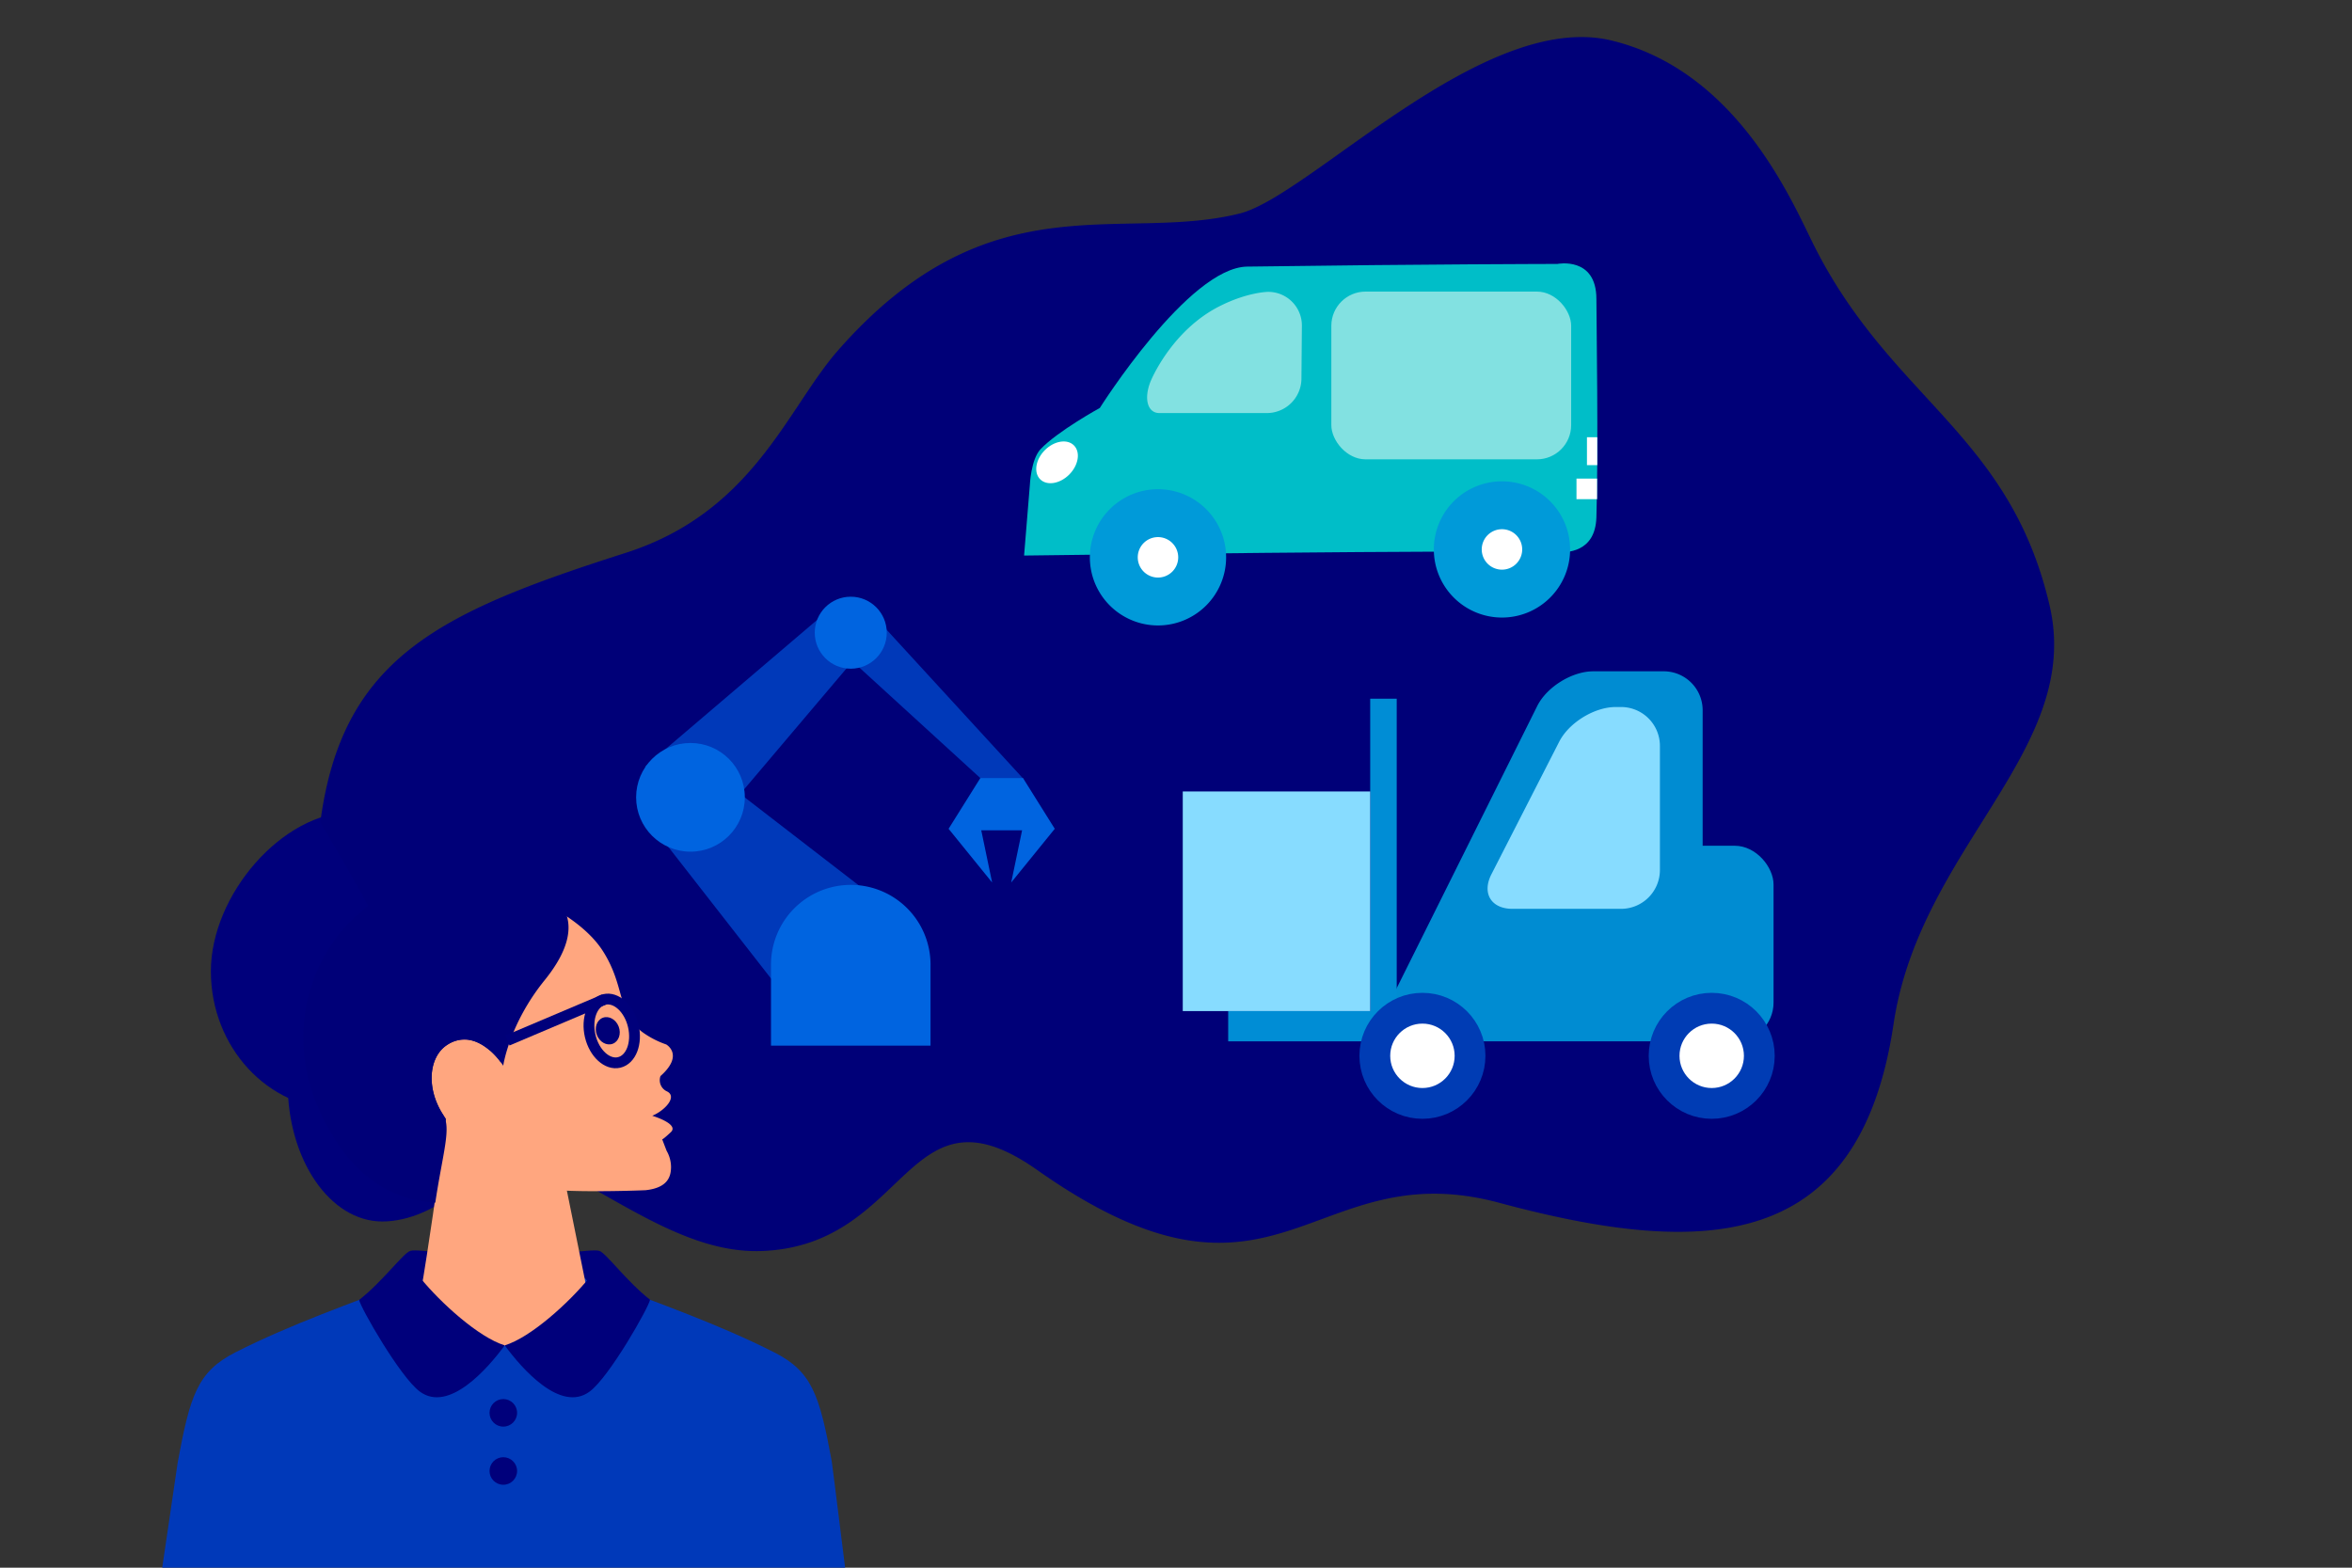 <svg xmlns="http://www.w3.org/2000/svg" width="1200" height="800" viewBox="0 0 1200 800">
  <rect x="0" y="0" width="1200" height="800" fill="#333333" stroke="none"/>
  <g id="Layer_7" data-name="Layer 7">
    <path d="M238.2,495.63c0,38.88-29.24,70.4-65.3,70.4s-65.31-31.52-65.31-70.4S144,414.34,180,414.34,238.2,456.75,238.2,495.63Z" fill="#00007b"/>
    <path d="M256.48,558.33c0,38.88-34.79,65-61.44,65s-48.26-31.52-48.26-70.4,21.61-70.4,48.26-70.4S256.48,519.45,256.48,558.33Z" fill="#00007b"/>
    <path d="M319.19,282.14C224,312.56,174.48,335.66,163.41,419.71c0,0,46.23,75.5,65.31,129.72a64,64,0,0,0,36,37.82c43.5,18.13,81.66,52.76,124,51.15,75.43-2.87,73.5-88.56,140.44-41.36,123.11,86.8,139.16-9.22,235.66,16.73,104.78,28.17,183.91,25.49,201.27-91.12,13.45-90.4,96.78-139.78,79.62-213.67-20.59-88.64-82.11-105.47-121.53-186.42-12.28-25.21-40.36-87-102-101.89C756.75,4.9,668.2,100,632.55,108.94,571.42,124.2,505,90.68,427.62,178.74,401.66,208.3,384.4,261.3,319.19,282.14Z" fill="#000078"/>
    <path d="M395,690.12c-28.09-14.3-60.75-25.7-83.45-34.46-18.18-7-78.39-10.49-86.65-16.45.32,12-3.19,9.42-21.37,16.45-22.7,8.76-55.36,20.16-83.45,34.46C100.74,700,97,712,90.68,746.22c-.36,2-10.31,70.57-10.7,72.69H433.6c-.42-2.33-8.86-71.13-9.25-73.29-6.23-33.78-10.06-45.7-29.32-55.5" fill="#0039b9"/>
    <path d="M305.63,638.31c-1.82-.67-10.19.36-15.52.9.69,4.24,9.31,15.82,13.05,16.91,4.63-3.45,7-14.91,2.47-17.81" fill="#00007b"/>
    <path d="M209.41,638.31c1.81-.67,10.19.36,15.52.9-.69,4.24-9.31,15.82-13.05,16.91-4.63-3.45-7-14.91-2.47-17.81" fill="#00007b"/>
    <path d="M194.5,659.66a1.87,1.87,0,0,0,1.64-1c-.45-.83-.87-1.66-1.26-2.51l-2,.77a1.86,1.86,0,0,0,1.66,2.72" fill="#221b68"/>
    <path d="M320.54,659.66a1.87,1.87,0,0,0,1.87-1.87,1.79,1.79,0,0,0-.24-.89l-2-.76c-.39.85-.82,1.7-1.27,2.54a1.87,1.87,0,0,0,1.64,1" fill="#221b68"/>
    <path d="M188.2,662.22a1.87,1.87,0,1,0,1.87,1.87,1.87,1.87,0,0,0-1.87-1.87" fill="#221b68"/>
    <path d="M200.8,666a1.45,1.45,0,0,0,.3,0c-.71-.84-1.39-1.7-2-2.57a1.94,1.94,0,0,0-.15.73A1.87,1.87,0,0,0,200.8,666" fill="#221b68"/>
    <path d="M316.11,664.09a1.77,1.77,0,0,0-.16-.73c-.63.87-1.3,1.73-2,2.57a1.39,1.39,0,0,0,.3,0,1.87,1.87,0,0,0,1.87-1.87" fill="#221b68"/>
    <path d="M326.84,666a1.87,1.87,0,1,0-1.87-1.87,1.87,1.87,0,0,0,1.87,1.87" fill="#221b68"/>
    <path d="M194.5,668.52a1.88,1.88,0,1,0,1.87,1.87,1.87,1.87,0,0,0-1.87-1.87" fill="#221b68"/>
    <path d="M207.1,672.27a1.77,1.77,0,0,0,.46-.07c-.8-.64-1.57-1.3-2.31-2,0,.06,0,.11,0,.16a1.88,1.88,0,0,0,1.87,1.88" fill="#221b68"/>
    <path d="M309.8,670.39s0-.11,0-.16c-.74.67-1.51,1.33-2.31,2a1.69,1.69,0,0,0,.45.07,1.87,1.87,0,0,0,1.87-1.88" fill="#221b68"/>
    <path d="M320.54,672.27a1.88,1.88,0,1,0-1.87-1.88,1.88,1.88,0,0,0,1.87,1.88" fill="#221b68"/>
    <path d="M200.8,674.82a1.88,1.88,0,1,0,1.87,1.88,1.88,1.88,0,0,0-1.87-1.88" fill="#221b68"/>
    <path d="M213.41,678.57a1.88,1.88,0,0,0,1.77-1.29c-1.09-.6-2.13-1.22-3.13-1.86a1.82,1.82,0,0,0-.51,1.28,1.87,1.87,0,0,0,1.87,1.87" fill="#221b68"/>
    <path d="M301.63,678.57a1.87,1.87,0,0,0,1.87-1.87,1.82,1.82,0,0,0-.51-1.28c-1,.64-2.05,1.26-3.13,1.86a1.88,1.88,0,0,0,1.77,1.29" fill="#221b68"/>
    <path d="M314.24,678.57a1.88,1.88,0,1,0-1.88-1.87,1.87,1.87,0,0,0,1.88,1.87" fill="#221b68"/>
    <path d="M207.1,684.87a1.87,1.87,0,1,0-1.87-1.87,1.88,1.88,0,0,0,1.87,1.87" fill="#221b68"/>
    <path d="M219.71,684.87a1.87,1.87,0,1,0-1.87-1.87,1.87,1.87,0,0,0,1.87,1.87" fill="#221b68"/>
    <path d="M232.31,684.87a1.91,1.91,0,0,0,1.49-.74c-1.14-.26-2.24-.53-3.33-.82a1.88,1.88,0,0,0,1.84,1.56" fill="#221b68"/>
    <path d="M282.73,684.87a1.88,1.88,0,0,0,1.84-1.56c-1.09.29-2.19.56-3.33.82a1.89,1.89,0,0,0,1.49.74" fill="#221b68"/>
    <path d="M295.33,684.87a1.87,1.87,0,1,0-1.87-1.87,1.87,1.87,0,0,0,1.87,1.87" fill="#221b68"/>
    <path d="M307.93,684.87a1.87,1.87,0,1,0-1.87-1.87,1.87,1.87,0,0,0,1.87,1.87" fill="#221b68"/>
    <path d="M200.8,687.43a1.87,1.87,0,1,0,1.87,1.87,1.87,1.87,0,0,0-1.87-1.87" fill="#221b68"/>
    <path d="M213.41,691.17a1.87,1.87,0,1,0-1.87-1.87,1.87,1.87,0,0,0,1.87,1.87" fill="#221b68"/>
    <path d="M226,691.17a1.87,1.87,0,1,0-1.87-1.87,1.87,1.87,0,0,0,1.87,1.87" fill="#221b68"/>
    <path d="M238.61,691.17a1.87,1.87,0,1,0-1.87-1.87,1.88,1.88,0,0,0,1.87,1.87" fill="#221b68"/>
    <path d="M251.22,691.17a1.87,1.87,0,1,0-1.87-1.87,1.87,1.87,0,0,0,1.87,1.87" fill="#221b68"/>
    <path d="M263.82,691.17A1.87,1.87,0,1,0,262,689.3a1.87,1.87,0,0,0,1.87,1.87" fill="#221b68"/>
    <path d="M276.42,691.17a1.87,1.87,0,1,0-1.87-1.87,1.88,1.88,0,0,0,1.87,1.87" fill="#221b68"/>
    <path d="M289,691.17a1.87,1.87,0,1,0-1.87-1.87,1.87,1.87,0,0,0,1.87,1.87" fill="#221b68"/>
    <path d="M301.63,691.17a1.87,1.87,0,1,0-1.87-1.87,1.87,1.87,0,0,0,1.87,1.87" fill="#221b68"/>
    <path d="M314.24,691.17a1.87,1.87,0,1,0-1.88-1.87,1.87,1.87,0,0,0,1.88,1.87" fill="#221b68"/>
    <path d="M207.1,697.47a1.87,1.87,0,1,0-1.87-1.87,1.88,1.88,0,0,0,1.87,1.87" fill="#221b68"/>
    <path d="M219.71,697.47a1.87,1.87,0,1,0-1.87-1.87,1.87,1.87,0,0,0,1.87,1.87" fill="#221b68"/>
    <path d="M232.31,697.47a1.87,1.87,0,1,0-1.87-1.87,1.87,1.87,0,0,0,1.87,1.87" fill="#221b68"/>
    <path d="M244.92,697.47A1.87,1.87,0,1,0,243,695.6a1.87,1.87,0,0,0,1.88,1.87" fill="#221b68"/>
    <path d="M270.12,697.47a1.87,1.87,0,1,0-1.87-1.87,1.87,1.87,0,0,0,1.87,1.87" fill="#221b68"/>
    <path d="M282.73,697.47a1.87,1.87,0,1,0-1.87-1.87,1.87,1.87,0,0,0,1.87,1.87" fill="#221b68"/>
    <path d="M295.33,697.47a1.87,1.87,0,1,0-1.87-1.87,1.87,1.87,0,0,0,1.87,1.87" fill="#221b68"/>
    <path d="M307.93,697.47a1.87,1.87,0,1,0-1.87-1.87,1.87,1.87,0,0,0,1.87,1.87" fill="#221b68"/>
    <path d="M213.41,703.77a1.87,1.87,0,1,0-1.87-1.87,1.87,1.87,0,0,0,1.87,1.87" fill="#221b68"/>
    <path d="M226,703.77a1.87,1.87,0,1,0-1.87-1.87,1.87,1.87,0,0,0,1.87,1.87" fill="#221b68"/>
    <path d="M238.61,703.77a1.87,1.87,0,1,0-1.87-1.87,1.87,1.87,0,0,0,1.87,1.87" fill="#221b68"/>
    <path d="M276.42,703.77a1.87,1.87,0,1,0-1.87-1.87,1.87,1.87,0,0,0,1.87,1.87" fill="#221b68"/>
    <path d="M289,703.77a1.87,1.87,0,1,0-1.87-1.87,1.87,1.87,0,0,0,1.87,1.87" fill="#221b68"/>
    <path d="M301.63,703.77a1.87,1.87,0,1,0-1.87-1.87,1.86,1.86,0,0,0,1.87,1.87" fill="#221b68"/>
    <path d="M219.71,710.08a1.88,1.88,0,1,0-1.87-1.87,1.87,1.87,0,0,0,1.87,1.87" fill="#221b68"/>
    <path d="M232.31,710.08a1.88,1.88,0,1,0-1.87-1.87,1.87,1.87,0,0,0,1.87,1.87" fill="#221b68"/>
    <path d="M282.73,710.08a1.88,1.88,0,1,0-1.87-1.87,1.87,1.87,0,0,0,1.87,1.87" fill="#221b68"/>
    <path d="M295.33,710.08a1.88,1.88,0,1,0-1.87-1.87,1.87,1.87,0,0,0,1.87,1.87" fill="#221b68"/>
    <g>
      <path d="M522.49,283.5s238.16-3.12,271-1.64c6.08.27,20.39.06,21-17.79,1.09-33.6,0-102.84,0-111.48,0-21.91-19.92-17.9-19.92-17.9s-65.3.07-158.25,1.36c-29.93.41-75.18,72.12-75.18,72.12s-21.52,11.85-30.2,21c-5,5.25-5.51,18.48-5.51,18.48Z" fill="#00bec8"/>
      <path d="M620,210.79H591.51c-6,0-8.06-7.28-4.47-16.19,0,0,10.43-25.92,35.41-38.45,14.22-7.13,24.47-7.21,24.47-7.21a17.17,17.17,0,0,1,17.31,17.32L664,193.34a17.68,17.68,0,0,1-17.6,17.45Z" fill="#82e1e1"/>
      <path d="M743.77,280.38a22.54,22.54,0,1,0,22.53-22.54A22.53,22.53,0,0,0,743.77,280.38Z" fill="#fff" stroke="#009ad9" stroke-miterlimit="10" stroke-width="24.44"/>
      <path d="M568.27,284.41a22.54,22.54,0,1,0,22.53-22.54A22.53,22.53,0,0,0,568.27,284.41Z" fill="#fff" stroke="#009ad9" stroke-miterlimit="10" stroke-width="24.44"/>
      <path d="M547.9,227.26c3.45,3.42,2.41,10.07-2.33,14.86s-11.39,5.9-14.84,2.49-2.41-10.07,2.33-14.86S544.45,223.84,547.9,227.26Z" fill="#fff"/>
      <rect x="679.25" y="148.8" width="122.36" height="85.6" rx="17.46" fill="#82e1e1"/>
      <rect x="804.33" y="244.23" width="10.5" height="10.5" fill="#fff"/>
      <rect x="809.67" y="223.12" width="5.25" height="14.24" fill="#fff"/>
    </g>
    <g>
      <polygon points="799.4 351.28 744.01 469.75 855.29 465.09 855.29 351.28 799.4 351.28" fill="#87dcff"/>
      <g>
        <path d="M707.91,513.68c-4.85,9.75.08,17.72,11,17.72h130a19.85,19.85,0,0,0,19.79-19.79V362.37a19.86,19.86,0,0,0-19.79-19.8h-36c-10.88,0-23.76,8-28.61,17.72ZM846.9,444a19.85,19.85,0,0,1-19.79,19.79H771.69c-10.88,0-15.73-7.93-10.78-17.62l34.65-67.76c5-9.69,17.92-17.62,28.81-17.62h2.74a19.85,19.85,0,0,1,19.79,19.79Z" fill="#008cd2"/>
        <rect x="846.9" y="431.59" width="57.97" height="99.81" rx="19.79" fill="#008cd2"/>
        <rect x="699.09" y="356.55" width="13.53" height="174.85" transform="translate(1411.7 887.95) rotate(-180)" fill="#008dd5"/>
        <rect x="626.63" y="515.96" width="76" height="15.44" transform="translate(1329.26 1047.36) rotate(-180)" fill="#008dd5"/>
        <rect x="603.44" y="403.9" width="95.64" height="112.07" transform="translate(1302.53 919.86) rotate(-180)" fill="#87dcff"/>
        <circle cx="873.32" cy="538.79" r="24.29" fill="#fff" stroke="#003cb4" stroke-miterlimit="10" stroke-width="15.71"/>
        <circle cx="725.73" cy="538.79" r="24.29" fill="#fff" stroke="#003cb4" stroke-miterlimit="10" stroke-width="15.71"/>
      </g>
    </g>
    <g>
      <polygon points="459.19 468.05 408.5 518.74 334.69 424.12 364.13 394.69 459.19 468.05" fill="#0039b9"/>
      <polygon points="361.96 423.7 329.29 391.02 420.2 313.52 439.18 332.49 361.96 423.7" fill="#0039b9"/>
      <polygon points="423.93 327.4 441.64 309.68 522.22 397.53 511.94 407.82 423.93 327.4" fill="#0039b9"/>
      <path d="M474.76,492.9v40.7H393.37V492.9a40.7,40.7,0,1,1,81.39,0Z" fill="#0064e0"/>
      <circle cx="352.28" cy="406.88" r="27.73" fill="#0064e0"/>
      <circle cx="434.06" cy="322.87" r="18.37" fill="#0064e0"/>
      <polygon points="506.19 450.35 500.64 423.7 511.06 423.7 521.48 423.7 515.92 450.35 538.15 422.94 521.94 397.05 511.06 397.05 500.18 397.05 483.97 422.94 506.19 450.35" fill="#0064e0"/>
    </g>
    <path d="M339.93,533a46.74,46.74,0,0,1-12.12-6.26c-13.1-9.89-8.69-23.26-20.15-41.31-9.75-15.36-30.79-25.18-37.16-27.79-.6-.23-1.21-.44-1.81-.65-12.41,37.92-13.05,85.38-13.05,85.38s-12.66-18.8-27.54-9.11c-10.72,7-11,26.78,2.26,41.1,10.43,11.26,21.29,3.8,21.29,3.8s8.77,25.33,23.76,28.17c5.24,1,13.66,1.4,22.4,1.51,16.28.2,31.56-.47,31.56-.47,11.21-1.21,12.92-6.8,13-11.65a16.78,16.78,0,0,0-2.26-8.46l-2.27-5.89c.06.06.57,0,4.43-3.62,4.44-4.22-9.49-8.37-9.49-8.37,6.51-2.7,12.89-9.74,7.57-12.41a6.27,6.27,0,0,1-3.37-7.85c12.23-10.87,2.94-16.12,2.94-16.12" fill="#ffa67f"/>
    <ellipse cx="310.06" cy="526.03" rx="5.96" ry="7.1" transform="translate(-166.56 144.36) rotate(-20.8)" fill="#000078"/>
    <path d="M286.48,594c0,.11,18.42,91.14,18.42,91.14l-96.2,3.18c6.41-20.07,19.69-122.15,19.35-122.31-.37-22.19-3.85,1,17,8.62Z" fill="#ffa67f"/>
    <path d="M275.51,453.07c-21.29-11.47-47.74-10.3-71.88.17-41.76,18.1-60.34,68-41.49,111.5,13.3,30.68,32.82,47.06,59.94,49,3.82-25.49,8.39-38.38,3.93-45-8.68-13.48-7.29-29.4,2.09-35.51a15.77,15.77,0,0,1,9.34-2.76c.2,0,.4,0,.59,0,4.69.37,8.81,2.9,11.87,5.54l.1-.08a37.23,37.23,0,0,1,6.74,7.92s3.05-21.28,21.1-43.6C303.3,468.82,282.14,456.09,275.51,453.07Z" fill="#000078"/>
    <ellipse cx="312.13" cy="526.08" rx="11.29" ry="16.51" transform="translate(-112.44 85.71) rotate(-13.27)" fill="none" stroke="#00007b" stroke-miterlimit="10" stroke-width="5.51"/>
    <line x1="308.34" y1="510.02" x2="258.88" y2="530.98" fill="none" stroke="#00007b" stroke-miterlimit="10" stroke-width="5.51"/>
    <g>
      <path d="M305.63,638.31c2.24,2.48,1,6.35-5.21,14-10,12.31-29.63,30.23-42.9,34.23,8.81,12,28.5,34.47,43.27,23.62,10.13-7.44,30.35-43.29,30.87-46.9-12.14-9.51-22.53-24-26-25" fill="#00007b"/>
      <path d="M209.41,638.31c-2.24,2.48-1,6.35,5.2,14,10,12.31,29.64,30.23,42.91,34.23-8.81,12-28.51,34.47-43.28,23.62-10.12-7.44-30.48-43.19-31-46.8,12.14-9.52,22.68-24.15,26.18-25.05" fill="#00007b"/>
      <circle cx="256.79" cy="720.98" r="7.03" fill="#00007b"/>
      <circle cx="256.79" cy="750.65" r="7.03" fill="#00007b"/>
    </g>
  </g>
</svg>
